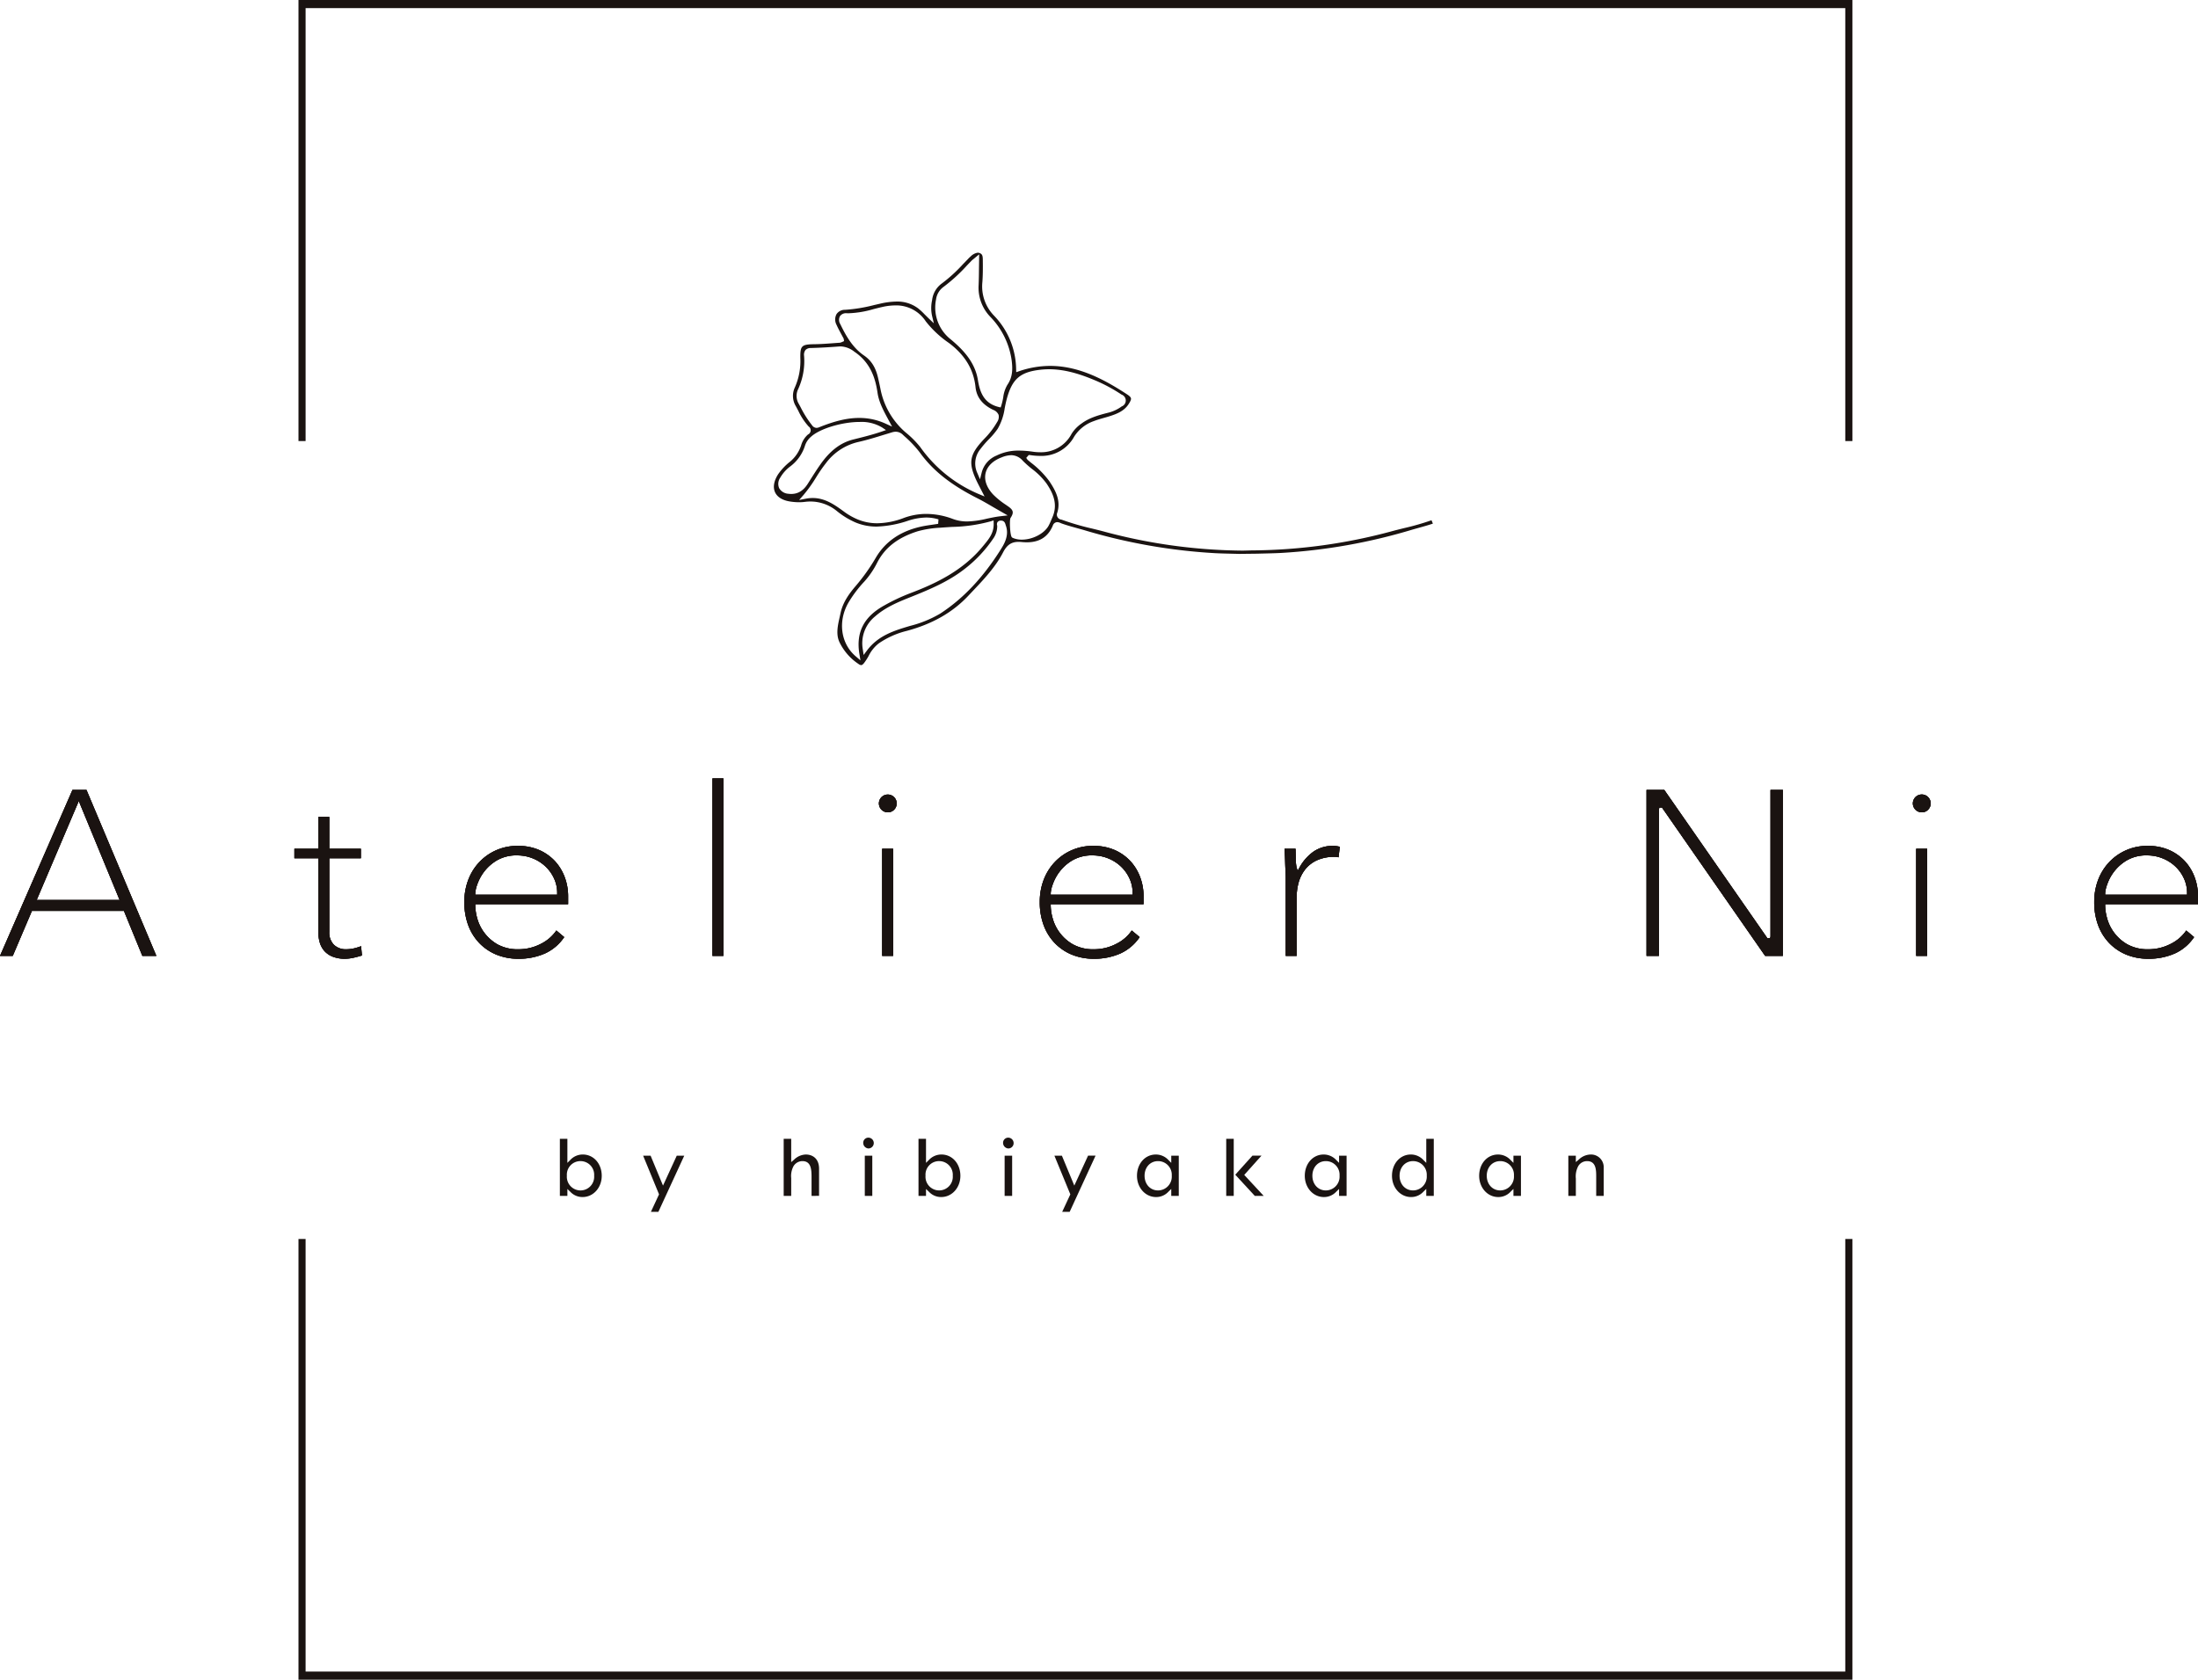 <svg id="logo_squ" xmlns="http://www.w3.org/2000/svg" width="729.398" height="557.453" viewBox="0 0 729.398 557.453">
  <g id="グループ_40" data-name="グループ 40" transform="translate(99.052)">
    <path id="パス_45" data-name="パス 45" d="M246.636,437.019V293.335H757.574V437.019h2.36V290.642H244.276V437.019Z" transform="translate(-244.276 -290.642)" fill="#1a1311"/>
    <path id="パス_46" data-name="パス 46" d="M757.574,377.367V520.95H246.636V377.367h-2.36V523.643H759.934V377.367Z" transform="translate(-244.276 33.81)" fill="#1a1311"/>
  </g>
  <g id="グループ_54" data-name="グループ 54" transform="translate(185.79 377.56)">
    <g id="グループ_41" data-name="グループ 41" transform="translate(0 0.382)">
      <path id="パス_47" data-name="パス 47" d="M274.461,387.5a5.506,5.506,0,0,1-4.082-1.756l-.959-.921v2.289h-2.494V368.172h2.494v7.981l.969-.969a5.635,5.635,0,0,1,4.152-1.8c3.581,0,6.28,3.038,6.28,7.066C280.821,384.4,278.026,387.5,274.461,387.5Zm-.657-11.924a4.49,4.49,0,0,0-4.551,4.82,4.538,4.538,0,1,0,9.048.032A4.527,4.527,0,0,0,273.8,375.577Z" transform="translate(-266.926 -368.172)" fill="#1a1311"/>
    </g>
    <g id="グループ_42" data-name="グループ 42" transform="translate(27.631 5.977)">
      <path id="パス_48" data-name="パス 48" d="M274.636,387.854l2.7-5.8-5.283-12.84h2.482l4.118,9.933,4.565-9.933h2.488l-8.591,18.644Z" transform="translate(-272.057 -369.211)" fill="#1a1311"/>
    </g>
    <g id="グループ_43" data-name="グループ 43" transform="translate(74.273 0.382)">
      <path id="パス_49" data-name="パス 49" d="M289.964,387.113v-6.28c0-2.661-.231-5.256-3.048-5.256a3.447,3.447,0,0,0-2.935,1.68,6.9,6.9,0,0,0-.77,3.969v5.886h-2.493V368.172h2.493v7.739l.937-.808a5.848,5.848,0,0,1,3.915-1.718c2.122,0,4.395,1.239,4.395,4.723v9Z" transform="translate(-280.717 -368.172)" fill="#1a1311"/>
    </g>
    <g id="グループ_44" data-name="グループ 44" transform="translate(100.668)">
      <path id="パス_50" data-name="パス 50" d="M286.14,387.425V374.079h2.488v13.345Zm1.228-15.737a1.858,1.858,0,0,1-1.75-1.944,1.7,1.7,0,0,1,1.75-1.643,1.794,1.794,0,0,1,0,3.587Z" transform="translate(-285.618 -368.101)" fill="#1a1311"/>
    </g>
    <g id="グループ_45" data-name="グループ 45" transform="translate(119.011 0.382)">
      <path id="パス_51" data-name="パス 51" d="M296.558,387.5a5.5,5.5,0,0,1-4.077-1.756l-.964-.921v2.289h-2.494V368.172h2.494v7.981l.969-.969a5.652,5.652,0,0,1,4.152-1.8c3.582,0,6.285,3.038,6.285,7.066C302.924,384.4,300.129,387.5,296.558,387.5Zm-.652-11.924a4.487,4.487,0,0,0-4.551,4.82,4.535,4.535,0,1,0,9.042.032A4.526,4.526,0,0,0,295.907,375.577Z" transform="translate(-289.024 -368.172)" fill="#1a1311"/>
    </g>
    <g id="グループ_46" data-name="グループ 46" transform="translate(147.076)">
      <path id="パス_52" data-name="パス 52" d="M294.752,387.425V374.079h2.494v13.345Zm1.233-15.737a1.858,1.858,0,0,1-1.75-1.944,1.7,1.7,0,0,1,1.75-1.643,1.8,1.8,0,0,1,1.75,1.831A1.755,1.755,0,0,1,295.985,371.688Z" transform="translate(-294.235 -368.101)" fill="#1a1311"/>
    </g>
    <g id="グループ_47" data-name="グループ 47" transform="translate(164.114 5.977)">
      <path id="パス_53" data-name="パス 53" d="M299.98,387.854l2.7-5.8-5.285-12.84h2.484L304,379.144l4.567-9.933h2.486l-8.591,18.644Z" transform="translate(-297.399 -369.211)" fill="#1a1311"/>
    </g>
    <g id="グループ_48" data-name="グループ 48" transform="translate(191.513 5.596)">
      <path id="パス_54" data-name="パス 54" d="M308.82,383.256c-3.549,0-6.333-3.1-6.333-7.05,0-4.028,2.687-7.066,6.253-7.066a5.635,5.635,0,0,1,4.152,1.8l.969.969v-2.386h2.494v13.345H313.86v-2.305l-.964.943A5.494,5.494,0,0,1,308.82,383.256Zm.657-11.924c-2.59,0-4.47,2.036-4.47,4.852s1.88,4.874,4.47,4.874a4.584,4.584,0,0,0,4.551-4.906A4.538,4.538,0,0,0,309.477,371.332Z" transform="translate(-302.486 -369.14)" fill="#1a1311"/>
    </g>
    <g id="グループ_49" data-name="グループ 49" transform="translate(221.128 0.382)">
      <path id="パス_55" data-name="パス 55" d="M317.464,387.113l-6.479-7.023,5.693-6.323h3.005l-5.72,6.393,6.452,6.953Zm-9.479,0V368.172h2.494v18.941Z" transform="translate(-307.985 -368.172)" fill="#1a1311"/>
    </g>
    <g id="グループ_50" data-name="グループ 50" transform="translate(247.2 5.596)">
      <path id="パス_56" data-name="パス 56" d="M319.16,383.256c-3.555,0-6.334-3.1-6.334-7.05,0-4.028,2.687-7.066,6.247-7.066a5.647,5.647,0,0,1,4.158,1.8l.969.969v-2.386h2.494v13.345H324.2v-2.305l-.964.943A5.5,5.5,0,0,1,319.16,383.256Zm.652-11.924c-2.585,0-4.465,2.036-4.465,4.852s1.88,4.874,4.465,4.874a4.581,4.581,0,0,0,4.551-4.906A4.535,4.535,0,0,0,319.811,371.332Z" transform="translate(-312.826 -369.14)" fill="#1a1311"/>
    </g>
    <g id="グループ_51" data-name="グループ 51" transform="translate(276.137 0.382)">
      <path id="パス_57" data-name="パス 57" d="M324.532,387.5c-3.555,0-6.333-3.1-6.333-7.05,0-4.028,2.687-7.066,6.247-7.066a5.635,5.635,0,0,1,4.152,1.8l.975.969v-7.981h2.493v18.941h-2.493V384.8l-.969.948A5.482,5.482,0,0,1,324.532,387.5Zm.657-11.924c-2.591,0-4.47,2.036-4.47,4.852s1.88,4.874,4.47,4.874a4.58,4.58,0,0,0,4.545-4.906A4.534,4.534,0,0,0,325.19,375.577Z" transform="translate(-318.199 -368.172)" fill="#1a1311"/>
    </g>
    <g id="グループ_52" data-name="グループ 52" transform="translate(305.069 5.596)">
      <path id="パス_58" data-name="パス 58" d="M329.9,383.256c-3.555,0-6.333-3.1-6.333-7.05,0-4.028,2.687-7.066,6.253-7.066a5.651,5.651,0,0,1,4.152,1.8l.97.969v-2.386h2.493v13.345h-2.493v-2.305l-.964.943A5.5,5.5,0,0,1,329.9,383.256Zm.657-11.924c-2.59,0-4.47,2.036-4.47,4.852s1.88,4.874,4.47,4.874a4.584,4.584,0,0,0,4.551-4.906A4.538,4.538,0,0,0,330.561,371.332Z" transform="translate(-323.571 -369.14)" fill="#1a1311"/>
    </g>
    <g id="グループ_53" data-name="グループ 53" transform="translate(334.657 5.596)">
      <path id="パス_59" data-name="パス 59" d="M338.312,382.868v-6.28c0-2.219,0-5.256-3.021-5.256a3.393,3.393,0,0,0-2.935,1.653,7.29,7.29,0,0,0-.8,4.141v5.741h-2.494V369.523h2.494v2.122l.932-.786a5.847,5.847,0,0,1,3.915-1.718,4.206,4.206,0,0,1,4.4,4.395v9.333Z" transform="translate(-329.065 -369.14)" fill="#1a1311"/>
    </g>
  </g>
  <g id="グループ_77" data-name="グループ 77" transform="translate(0 258.34)">
    <g id="グループ_65" data-name="グループ 65" transform="translate(0 0)">
      <g id="グループ_55" data-name="グループ 55" transform="translate(0 3.815)">
        <path id="パス_60" data-name="パス 60" d="M273.127,399.791l-6.118-14.929H236.472l-6.355,14.929h-4.233l24.047-55.084h4.648l23.191,55.084Zm-35.071-18.559h27.521l-13.55-32.847Z" transform="translate(-225.884 -344.707)" fill="#1a1311"/>
      </g>
      <g id="グループ_56" data-name="グループ 56" transform="translate(97.695 12.787)">
        <path id="パス_61" data-name="パス 61" d="M260.849,393.438a11.011,11.011,0,0,1-4.152-.711,7.328,7.328,0,0,1-2.725-1.874,7.407,7.407,0,0,1-1.513-2.768,12.3,12.3,0,0,1-.49-3.527V360.085h-7.944v-3.151h7.944V346.373h3.63v10.561h10.48v3.151H255.6v24.472a5.727,5.727,0,0,0,1.513,4.211,5.61,5.61,0,0,0,4.136,1.519,11.669,11.669,0,0,0,2.881-.377,18.086,18.086,0,0,0,2.025-.646l.28,3.08c-.765.248-1.643.49-2.612.711A13.813,13.813,0,0,1,260.849,393.438Z" transform="translate(-244.024 -346.373)" fill="#1a1311"/>
      </g>
      <g id="グループ_57" data-name="グループ 57" transform="translate(154.091 22.395)">
        <path id="パス_62" data-name="パス 62" d="M275.5,385.614a19.089,19.089,0,0,1-7.411-1.384,16.689,16.689,0,0,1-5.682-3.878,17.2,17.2,0,0,1-3.651-5.924,21.848,21.848,0,0,1-1.271-7.626,20.4,20.4,0,0,1,1.314-7.416,17.652,17.652,0,0,1,3.689-5.886,17.215,17.215,0,0,1,12.769-5.343,17.212,17.212,0,0,1,7.19,1.417,15.8,15.8,0,0,1,5.213,3.754,16.1,16.1,0,0,1,3.183,5.332,18,18,0,0,1,1.082,6.081v2.768H261.112v.571a16.858,16.858,0,0,0,.614,3.985A14.238,14.238,0,0,0,264,376.825a14.506,14.506,0,0,0,4.416,3.969,13.864,13.864,0,0,0,7.163,1.669,15.85,15.85,0,0,0,7.324-1.815,13.446,13.446,0,0,0,5.116-4.416l2.607,2.192a15.41,15.41,0,0,1-6.344,5.412A21.379,21.379,0,0,1,275.5,385.614Zm-.479-34.306a12.769,12.769,0,0,0-6.77,1.675,14.8,14.8,0,0,0-4.249,3.8,15.3,15.3,0,0,0-2.23,4.174,10.738,10.738,0,0,0-.662,2.833v.571H288.3v-.571a11.346,11.346,0,0,0-1.05-4.842A12.746,12.746,0,0,0,284.426,355a13.37,13.37,0,0,0-4.223-2.7A13.689,13.689,0,0,0,275.023,351.308Z" transform="translate(-257.487 -348.157)" fill="#1a1311"/>
      </g>
      <g id="グループ_58" data-name="グループ 58" transform="translate(236.424)">
        <rect id="長方形_14" data-name="長方形 14" width="3.633" height="58.9" fill="#1a1311"/>
      </g>
      <g id="グループ_59" data-name="グループ 59" transform="translate(291.563 5.242)">
        <path id="パス_63" data-name="パス 63" d="M286.644,398.629v-35.55h3.63v35.55Zm1.82-47.646a2.953,2.953,0,1,1,2.138-.867A2.887,2.887,0,0,1,288.464,350.982Z" transform="translate(-285.459 -344.972)" fill="#1a1311"/>
      </g>
      <g id="グループ_60" data-name="グループ 60" transform="translate(345.043 22.395)">
        <path id="パス_64" data-name="パス 64" d="M314.665,385.614a19.081,19.081,0,0,1-7.405-1.384,16.687,16.687,0,0,1-5.682-3.878,17.2,17.2,0,0,1-3.652-5.924,21.851,21.851,0,0,1-1.276-7.626,20.4,20.4,0,0,1,1.314-7.416,17.646,17.646,0,0,1,3.689-5.886,17.239,17.239,0,0,1,12.775-5.343,17.17,17.17,0,0,1,7.185,1.417,15.764,15.764,0,0,1,5.219,3.754,16.092,16.092,0,0,1,3.183,5.332,17.987,17.987,0,0,1,1.077,6.081v2.768H300.28v.571a16.579,16.579,0,0,0,.614,3.985,14.138,14.138,0,0,0,2.273,4.761,14.381,14.381,0,0,0,4.416,3.969,13.85,13.85,0,0,0,7.163,1.669,15.867,15.867,0,0,0,7.324-1.815,13.429,13.429,0,0,0,5.111-4.416l2.612,2.192a15.443,15.443,0,0,1-6.344,5.412A21.422,21.422,0,0,1,314.665,385.614Zm-.474-34.306a12.756,12.756,0,0,0-6.77,1.675,14.726,14.726,0,0,0-4.249,3.8,15.167,15.167,0,0,0-2.229,4.174,10.738,10.738,0,0,0-.662,2.833v.571h27.187v-.571a11.425,11.425,0,0,0-1.05-4.842A12.836,12.836,0,0,0,323.594,355a13.4,13.4,0,0,0-4.228-2.7A13.642,13.642,0,0,0,314.191,351.308Z" transform="translate(-296.65 -348.157)" fill="#1a1311"/>
      </g>
      <g id="グループ_61" data-name="グループ 61" transform="translate(426.277 22.395)">
        <path id="パス_65" data-name="パス 65" d="M313.511,384.661v-25.8c0-.695-.027-1.54-.081-2.531-.054-.975-.091-1.96-.118-2.962s-.07-1.96-.124-2.838q-.049-.832-.065-1.422h3.641q.065,1.769.1,3.414a12.535,12.535,0,0,0,.215,2.607l.377,1.309.668-1.19a15.822,15.822,0,0,1,4.524-5.138,11.11,11.11,0,0,1,6.651-1.955,7.793,7.793,0,0,1,1.293.108c.285.054.571.108.867.167l-.42,3.511a6.145,6.145,0,0,0-1.336-.156,13.9,13.9,0,0,0-5.59,1.039,10.694,10.694,0,0,0-3.942,2.892,12.244,12.244,0,0,0-2.294,4.292,17.9,17.9,0,0,0-.733,5.208v19.442Z" transform="translate(-313.123 -348.157)" fill="#1a1311"/>
      </g>
      <g id="グループ_62" data-name="グループ 62" transform="translate(546.397 3.813)">
        <path id="パス_66" data-name="パス 66" d="M377.472,399.793l-34.23-49.236h-.865l-.157.569v48.668h-4.106V344.707H344l34.226,49.234h.865l.161-.568V344.707h4.106v55.087Z" transform="translate(-338.114 -344.707)" fill="#1a1311"/>
      </g>
      <g id="グループ_63" data-name="グループ 63" transform="translate(634.687 5.242)">
        <path id="パス_67" data-name="パス 67" d="M358.414,398.629v-35.55h3.63v35.55Zm1.815-47.646a2.962,2.962,0,1,1,2.138-.867A2.866,2.866,0,0,1,360.229,350.982Z" transform="translate(-357.224 -344.972)" fill="#1a1311"/>
      </g>
      <g id="グループ_64" data-name="グループ 64" transform="translate(694.958 22.395)">
        <path id="パス_68" data-name="パス 68" d="M386.43,385.614a19.054,19.054,0,0,1-7.4-1.384,16.735,16.735,0,0,1-5.687-3.878,17.169,17.169,0,0,1-3.651-5.924,21.906,21.906,0,0,1-1.276-7.626,20.6,20.6,0,0,1,1.314-7.416,17.756,17.756,0,0,1,3.695-5.886,17.237,17.237,0,0,1,12.769-5.343,17.213,17.213,0,0,1,7.19,1.417,15.8,15.8,0,0,1,5.213,3.754,16.023,16.023,0,0,1,3.183,5.332,17.984,17.984,0,0,1,1.077,6.081v2.768H372.045v.571a16.581,16.581,0,0,0,.614,3.985,14.334,14.334,0,0,0,6.694,8.73,13.83,13.83,0,0,0,7.158,1.669,15.92,15.92,0,0,0,7.33-1.815,13.469,13.469,0,0,0,5.111-4.416l2.607,2.192a15.374,15.374,0,0,1-6.344,5.412A21.386,21.386,0,0,1,386.43,385.614Zm-.474-34.306a12.754,12.754,0,0,0-6.77,1.675,14.724,14.724,0,0,0-4.249,3.8,15.052,15.052,0,0,0-2.224,4.174,10.856,10.856,0,0,0-.668,2.833v.571h27.187v-.571a11.422,11.422,0,0,0-1.05-4.842A12.806,12.806,0,0,0,395.359,355a13.332,13.332,0,0,0-4.228-2.7A13.642,13.642,0,0,0,385.956,351.308Z" transform="translate(-368.415 -348.157)" fill="#1a1311"/>
      </g>
    </g>
    <g id="グループ_76" data-name="グループ 76" transform="translate(0 0)">
      <g id="グループ_66" data-name="グループ 66" transform="translate(0 3.815)">
        <path id="パス_69" data-name="パス 69" d="M273.127,399.791l-6.118-14.929H236.472l-6.355,14.929h-4.233l24.047-55.084h4.648l23.191,55.084Zm-35.071-18.559h27.521l-13.55-32.847Z" transform="translate(-225.884 -344.707)" fill="#1a1311"/>
        <path id="パス_70" data-name="パス 70" d="M273.127,399.791l-6.118-14.929H236.472l-6.355,14.929h-4.233l24.047-55.084h4.648l23.191,55.084Zm-35.071-18.559h27.521l-13.55-32.847Z" transform="translate(-225.884 -344.707)" fill="#1a1311"/>
      </g>
      <g id="グループ_67" data-name="グループ 67" transform="translate(97.695 12.787)">
        <path id="パス_71" data-name="パス 71" d="M260.849,393.438a11.011,11.011,0,0,1-4.152-.711,7.328,7.328,0,0,1-2.725-1.874,7.407,7.407,0,0,1-1.513-2.768,12.3,12.3,0,0,1-.49-3.527V360.085h-7.944v-3.151h7.944V346.373h3.63v10.561h10.48v3.151H255.6v24.472a5.727,5.727,0,0,0,1.513,4.211,5.61,5.61,0,0,0,4.136,1.519,11.669,11.669,0,0,0,2.881-.377,18.086,18.086,0,0,0,2.025-.646l.28,3.08c-.765.248-1.643.49-2.612.711A13.813,13.813,0,0,1,260.849,393.438Z" transform="translate(-244.024 -346.373)" fill="#1a1311"/>
        <path id="パス_72" data-name="パス 72" d="M260.849,393.438a11.011,11.011,0,0,1-4.152-.711,7.328,7.328,0,0,1-2.725-1.874,7.407,7.407,0,0,1-1.513-2.768,12.3,12.3,0,0,1-.49-3.527V360.085h-7.944v-3.151h7.944V346.373h3.63v10.561h10.48v3.151H255.6v24.472a5.727,5.727,0,0,0,1.513,4.211,5.61,5.61,0,0,0,4.136,1.519,11.669,11.669,0,0,0,2.881-.377,18.086,18.086,0,0,0,2.025-.646l.28,3.08c-.765.248-1.643.49-2.612.711A13.813,13.813,0,0,1,260.849,393.438Z" transform="translate(-244.024 -346.373)" fill="#1a1311"/>
      </g>
      <g id="グループ_68" data-name="グループ 68" transform="translate(154.091 22.395)">
        <path id="パス_73" data-name="パス 73" d="M275.5,385.614a19.089,19.089,0,0,1-7.411-1.384,16.689,16.689,0,0,1-5.682-3.878,17.2,17.2,0,0,1-3.651-5.924,21.848,21.848,0,0,1-1.271-7.626,20.4,20.4,0,0,1,1.314-7.416,17.652,17.652,0,0,1,3.689-5.886,17.215,17.215,0,0,1,12.769-5.343,17.212,17.212,0,0,1,7.19,1.417,15.8,15.8,0,0,1,5.213,3.754,16.1,16.1,0,0,1,3.183,5.332,18,18,0,0,1,1.082,6.081v2.768H261.112v.571a16.858,16.858,0,0,0,.614,3.985A14.238,14.238,0,0,0,264,376.825a14.506,14.506,0,0,0,4.416,3.969,13.864,13.864,0,0,0,7.163,1.669,15.85,15.85,0,0,0,7.324-1.815,13.446,13.446,0,0,0,5.116-4.416l2.607,2.192a15.41,15.41,0,0,1-6.344,5.412A21.379,21.379,0,0,1,275.5,385.614Zm-.479-34.306a12.769,12.769,0,0,0-6.77,1.675,14.8,14.8,0,0,0-4.249,3.8,15.3,15.3,0,0,0-2.23,4.174,10.738,10.738,0,0,0-.662,2.833v.571H288.3v-.571a11.346,11.346,0,0,0-1.05-4.842A12.746,12.746,0,0,0,284.426,355a13.37,13.37,0,0,0-4.223-2.7A13.689,13.689,0,0,0,275.023,351.308Z" transform="translate(-257.487 -348.157)" fill="#1a1311"/>
        <path id="パス_74" data-name="パス 74" d="M275.5,385.614a19.089,19.089,0,0,1-7.411-1.384,16.689,16.689,0,0,1-5.682-3.878,17.2,17.2,0,0,1-3.651-5.924,21.848,21.848,0,0,1-1.271-7.626,20.4,20.4,0,0,1,1.314-7.416,17.652,17.652,0,0,1,3.689-5.886,17.215,17.215,0,0,1,12.769-5.343,17.212,17.212,0,0,1,7.19,1.417,15.8,15.8,0,0,1,5.213,3.754,16.1,16.1,0,0,1,3.183,5.332,18,18,0,0,1,1.082,6.081v2.768H261.112v.571a16.858,16.858,0,0,0,.614,3.985A14.238,14.238,0,0,0,264,376.825a14.506,14.506,0,0,0,4.416,3.969,13.864,13.864,0,0,0,7.163,1.669,15.85,15.85,0,0,0,7.324-1.815,13.446,13.446,0,0,0,5.116-4.416l2.607,2.192a15.41,15.41,0,0,1-6.344,5.412A21.379,21.379,0,0,1,275.5,385.614Zm-.479-34.306a12.769,12.769,0,0,0-6.77,1.675,14.8,14.8,0,0,0-4.249,3.8,15.3,15.3,0,0,0-2.23,4.174,10.738,10.738,0,0,0-.662,2.833v.571H288.3v-.571a11.346,11.346,0,0,0-1.05-4.842A12.746,12.746,0,0,0,284.426,355a13.37,13.37,0,0,0-4.223-2.7A13.689,13.689,0,0,0,275.023,351.308Z" transform="translate(-257.487 -348.157)" fill="#1a1311"/>
      </g>
      <g id="グループ_69" data-name="グループ 69" transform="translate(236.424)">
        <rect id="長方形_15" data-name="長方形 15" width="3.633" height="58.9" fill="#1a1311"/>
        <rect id="長方形_16" data-name="長方形 16" width="3.633" height="58.9" fill="#1a1311"/>
      </g>
      <g id="グループ_70" data-name="グループ 70" transform="translate(291.563 5.242)">
        <path id="パス_75" data-name="パス 75" d="M286.644,398.629v-35.55h3.63v35.55Zm1.82-47.646a2.953,2.953,0,1,1,2.138-.867A2.887,2.887,0,0,1,288.464,350.982Z" transform="translate(-285.459 -344.972)" fill="#1a1311"/>
        <path id="パス_76" data-name="パス 76" d="M286.644,398.629v-35.55h3.63v35.55Zm1.82-47.646a2.953,2.953,0,1,1,2.138-.867A2.887,2.887,0,0,1,288.464,350.982Z" transform="translate(-285.459 -344.972)" fill="#1a1311"/>
      </g>
      <g id="グループ_71" data-name="グループ 71" transform="translate(345.043 22.395)">
        <path id="パス_77" data-name="パス 77" d="M314.665,385.614a19.081,19.081,0,0,1-7.405-1.384,16.687,16.687,0,0,1-5.682-3.878,17.2,17.2,0,0,1-3.652-5.924,21.851,21.851,0,0,1-1.276-7.626,20.4,20.4,0,0,1,1.314-7.416,17.646,17.646,0,0,1,3.689-5.886,17.239,17.239,0,0,1,12.775-5.343,17.17,17.17,0,0,1,7.185,1.417,15.764,15.764,0,0,1,5.219,3.754,16.092,16.092,0,0,1,3.183,5.332,17.987,17.987,0,0,1,1.077,6.081v2.768H300.28v.571a16.579,16.579,0,0,0,.614,3.985,14.138,14.138,0,0,0,2.273,4.761,14.381,14.381,0,0,0,4.416,3.969,13.85,13.85,0,0,0,7.163,1.669,15.867,15.867,0,0,0,7.324-1.815,13.429,13.429,0,0,0,5.111-4.416l2.612,2.192a15.443,15.443,0,0,1-6.344,5.412A21.422,21.422,0,0,1,314.665,385.614Zm-.474-34.306a12.756,12.756,0,0,0-6.77,1.675,14.726,14.726,0,0,0-4.249,3.8,15.167,15.167,0,0,0-2.229,4.174,10.738,10.738,0,0,0-.662,2.833v.571h27.187v-.571a11.425,11.425,0,0,0-1.05-4.842A12.836,12.836,0,0,0,323.594,355a13.4,13.4,0,0,0-4.228-2.7A13.642,13.642,0,0,0,314.191,351.308Z" transform="translate(-296.65 -348.157)" fill="#1a1311"/>
        <path id="パス_78" data-name="パス 78" d="M314.665,385.614a19.081,19.081,0,0,1-7.405-1.384,16.687,16.687,0,0,1-5.682-3.878,17.2,17.2,0,0,1-3.652-5.924,21.851,21.851,0,0,1-1.276-7.626,20.4,20.4,0,0,1,1.314-7.416,17.646,17.646,0,0,1,3.689-5.886,17.239,17.239,0,0,1,12.775-5.343,17.17,17.17,0,0,1,7.185,1.417,15.764,15.764,0,0,1,5.219,3.754,16.092,16.092,0,0,1,3.183,5.332,17.987,17.987,0,0,1,1.077,6.081v2.768H300.28v.571a16.579,16.579,0,0,0,.614,3.985,14.138,14.138,0,0,0,2.273,4.761,14.381,14.381,0,0,0,4.416,3.969,13.85,13.85,0,0,0,7.163,1.669,15.867,15.867,0,0,0,7.324-1.815,13.429,13.429,0,0,0,5.111-4.416l2.612,2.192a15.443,15.443,0,0,1-6.344,5.412A21.422,21.422,0,0,1,314.665,385.614Zm-.474-34.306a12.756,12.756,0,0,0-6.77,1.675,14.726,14.726,0,0,0-4.249,3.8,15.167,15.167,0,0,0-2.229,4.174,10.738,10.738,0,0,0-.662,2.833v.571h27.187v-.571a11.425,11.425,0,0,0-1.05-4.842A12.836,12.836,0,0,0,323.594,355a13.4,13.4,0,0,0-4.228-2.7A13.642,13.642,0,0,0,314.191,351.308Z" transform="translate(-296.65 -348.157)" fill="#1a1311"/>
      </g>
      <g id="グループ_72" data-name="グループ 72" transform="translate(426.277 22.395)">
        <path id="パス_79" data-name="パス 79" d="M313.511,384.661v-25.8c0-.695-.027-1.54-.081-2.531-.054-.975-.091-1.96-.118-2.962s-.07-1.96-.124-2.838q-.049-.832-.065-1.422h3.641q.065,1.769.1,3.414a12.535,12.535,0,0,0,.215,2.607l.377,1.309.668-1.19a15.822,15.822,0,0,1,4.524-5.138,11.11,11.11,0,0,1,6.651-1.955,7.793,7.793,0,0,1,1.293.108c.285.054.571.108.867.167l-.42,3.511a6.145,6.145,0,0,0-1.336-.156,13.9,13.9,0,0,0-5.59,1.039,10.694,10.694,0,0,0-3.942,2.892,12.244,12.244,0,0,0-2.294,4.292,17.9,17.9,0,0,0-.733,5.208v19.442Z" transform="translate(-313.123 -348.157)" fill="#1a1311"/>
        <path id="パス_80" data-name="パス 80" d="M313.511,384.661v-25.8c0-.695-.027-1.54-.081-2.531-.054-.975-.091-1.96-.118-2.962s-.07-1.96-.124-2.838q-.049-.832-.065-1.422h3.641q.065,1.769.1,3.414a12.535,12.535,0,0,0,.215,2.607l.377,1.309.668-1.19a15.822,15.822,0,0,1,4.524-5.138,11.11,11.11,0,0,1,6.651-1.955,7.793,7.793,0,0,1,1.293.108c.285.054.571.108.867.167l-.42,3.511a6.145,6.145,0,0,0-1.336-.156,13.9,13.9,0,0,0-5.59,1.039,10.694,10.694,0,0,0-3.942,2.892,12.244,12.244,0,0,0-2.294,4.292,17.9,17.9,0,0,0-.733,5.208v19.442Z" transform="translate(-313.123 -348.157)" fill="#1a1311"/>
      </g>
      <g id="グループ_73" data-name="グループ 73" transform="translate(546.397 3.813)">
        <path id="パス_81" data-name="パス 81" d="M377.472,399.793l-34.23-49.236h-.865l-.157.569v48.668h-4.106V344.707H344l34.226,49.234h.865l.161-.568V344.707h4.106v55.087Z" transform="translate(-338.114 -344.707)" fill="#1a1311"/>
        <path id="パス_82" data-name="パス 82" d="M377.472,399.793l-34.23-49.236h-.865l-.157.569v48.668h-4.106V344.707H344l34.226,49.234h.865l.161-.568V344.707h4.106v55.087Z" transform="translate(-338.114 -344.707)" fill="#1a1311"/>
      </g>
      <g id="グループ_74" data-name="グループ 74" transform="translate(634.687 5.242)">
        <path id="パス_83" data-name="パス 83" d="M358.414,398.629v-35.55h3.63v35.55Zm1.815-47.646a2.962,2.962,0,1,1,2.138-.867A2.866,2.866,0,0,1,360.229,350.982Z" transform="translate(-357.224 -344.972)" fill="#1a1311"/>
        <path id="パス_84" data-name="パス 84" d="M358.414,398.629v-35.55h3.63v35.55Zm1.815-47.646a2.962,2.962,0,1,1,2.138-.867A2.866,2.866,0,0,1,360.229,350.982Z" transform="translate(-357.224 -344.972)" fill="#1a1311"/>
      </g>
      <g id="グループ_75" data-name="グループ 75" transform="translate(694.958 22.395)">
        <path id="パス_85" data-name="パス 85" d="M386.43,385.614a19.054,19.054,0,0,1-7.4-1.384,16.735,16.735,0,0,1-5.687-3.878,17.169,17.169,0,0,1-3.651-5.924,21.906,21.906,0,0,1-1.276-7.626,20.6,20.6,0,0,1,1.314-7.416,17.756,17.756,0,0,1,3.695-5.886,17.237,17.237,0,0,1,12.769-5.343,17.213,17.213,0,0,1,7.19,1.417,15.8,15.8,0,0,1,5.213,3.754,16.023,16.023,0,0,1,3.183,5.332,17.984,17.984,0,0,1,1.077,6.081v2.768H372.045v.571a16.581,16.581,0,0,0,.614,3.985,14.334,14.334,0,0,0,6.694,8.73,13.83,13.83,0,0,0,7.158,1.669,15.92,15.92,0,0,0,7.33-1.815,13.469,13.469,0,0,0,5.111-4.416l2.607,2.192a15.374,15.374,0,0,1-6.344,5.412A21.386,21.386,0,0,1,386.43,385.614Zm-.474-34.306a12.754,12.754,0,0,0-6.77,1.675,14.724,14.724,0,0,0-4.249,3.8,15.052,15.052,0,0,0-2.224,4.174,10.856,10.856,0,0,0-.668,2.833v.571h27.187v-.571a11.422,11.422,0,0,0-1.05-4.842A12.806,12.806,0,0,0,395.359,355a13.332,13.332,0,0,0-4.228-2.7A13.642,13.642,0,0,0,385.956,351.308Z" transform="translate(-368.415 -348.157)" fill="#1a1311"/>
        <path id="パス_86" data-name="パス 86" d="M386.43,385.614a19.054,19.054,0,0,1-7.4-1.384,16.735,16.735,0,0,1-5.687-3.878,17.169,17.169,0,0,1-3.651-5.924,21.906,21.906,0,0,1-1.276-7.626,20.6,20.6,0,0,1,1.314-7.416,17.756,17.756,0,0,1,3.695-5.886,17.237,17.237,0,0,1,12.769-5.343,17.213,17.213,0,0,1,7.19,1.417,15.8,15.8,0,0,1,5.213,3.754,16.023,16.023,0,0,1,3.183,5.332,17.984,17.984,0,0,1,1.077,6.081v2.768H372.045v.571a16.581,16.581,0,0,0,.614,3.985,14.334,14.334,0,0,0,6.694,8.73,13.83,13.83,0,0,0,7.158,1.669,15.92,15.92,0,0,0,7.33-1.815,13.469,13.469,0,0,0,5.111-4.416l2.607,2.192a15.374,15.374,0,0,1-6.344,5.412A21.386,21.386,0,0,1,386.43,385.614Zm-.474-34.306a12.754,12.754,0,0,0-6.77,1.675,14.724,14.724,0,0,0-4.249,3.8,15.052,15.052,0,0,0-2.224,4.174,10.856,10.856,0,0,0-.668,2.833v.571h27.187v-.571a11.422,11.422,0,0,0-1.05-4.842A12.806,12.806,0,0,0,395.359,355a13.332,13.332,0,0,0-4.228-2.7A13.642,13.642,0,0,0,385.956,351.308Z" transform="translate(-368.415 -348.157)" fill="#1a1311"/>
      </g>
    </g>
  </g>
  <path id="パス_87" data-name="パス 87" d="M440.749,408.176c2.617-.075,5.235-.108,7.858-.242a188.686,188.686,0,0,0,43.818-7.8l2.224-.625c1.47-.409,2.941-.818,4.395-1.314l-.453-1.115a86.373,86.373,0,0,1-9.123,2.617c-1.5.372-3,.743-4.486,1.153a181.78,181.78,0,0,1-45.266,6.231c-.344.005-.689.011-1.028.011l-2.617.065h-.35a181.891,181.891,0,0,1-45.266-6.172c-1.5-.415-3.011-.781-4.519-1.153a85.357,85.357,0,0,1-10.136-2.962,1.659,1.659,0,0,1-1.379-2.359c1.12-3.732-.28-6.888-2.725-10.486a30.475,30.475,0,0,0-6.075-6.1l-1.072-.9-.452-.635.819-.953.361.005.749.1a20.666,20.666,0,0,0,2.66.183A12.354,12.354,0,0,0,380,369.34a12.6,12.6,0,0,1,6.506-5.159c1.1-.425,2.23-.748,3.366-1.072.716-.2,1.438-.409,2.154-.641,2.117-.689,4.5-1.61,5.962-3.8.689-1.029.953-1.643.867-2.057-.076-.372-.48-.786-1.276-1.3-7.147-4.675-15.769-9.457-25.555-9.457a31.792,31.792,0,0,0-10.27,1.756l-.98.334-.027-1.034a26.092,26.092,0,0,0-7.33-17.73,13.9,13.9,0,0,1-3.878-11.078c.178-2.316.183-4.653.151-7.255-.005-1.4-.1-2.057-.991-2.413a1.821,1.821,0,0,0-.711-.146,4.16,4.16,0,0,0-2.316,1.223,9.3,9.3,0,0,0-.937.91l-1.74,1.794a49.547,49.547,0,0,1-6.99,6.344,7.918,7.918,0,0,0-3.14,5.461,12.165,12.165,0,0,0-.027,5.181l.6,2.515-1.869-1.783-1.26-1.249a20.778,20.778,0,0,0-2.041-1.89A11.411,11.411,0,0,0,321.1,324.5a25.618,25.618,0,0,0-5.52.711l-1.906.436a52.275,52.275,0,0,1-9.694,1.589,3.326,3.326,0,0,0-2.828,1.427,3.734,3.734,0,0,0-.032,3.5c.469,1.072,1.034,2.106,1.6,3.156l.8,1.486.124.819-.732.334-.549.194-2.467.178c-2.014.151-4.034.3-6.048.323-4.314.059-4.755.479-4.712,4.54a21.676,21.676,0,0,1-1.8,9.769,6.621,6.621,0,0,0,.329,6.307l.829,1.551a20.817,20.817,0,0,0,3.409,5.154,1.517,1.517,0,0,1-.215,2.633,7.58,7.58,0,0,0-2.31,3.7,11.767,11.767,0,0,1-3.689,5.353,19.656,19.656,0,0,0-3.91,4.141c-1.411,2.187-1.788,4.3-1.05,5.957.705,1.589,2.429,2.682,4.847,3.075a19.616,19.616,0,0,0,3.124.269,15.289,15.289,0,0,0,1.917-.118,15.063,15.063,0,0,1,1.89-.124,13.825,13.825,0,0,1,8.768,3.178,26.546,26.546,0,0,0,6.2,3.786,18.012,18.012,0,0,0,7,1.357,36.113,36.113,0,0,0,10.4-1.939,20.264,20.264,0,0,1,6.016-1.066,13.945,13.945,0,0,1,4.088.609l-.108,1.486-1.858.275c-1.233.178-2.391.345-3.539.587-6.953,1.47-12.085,4.944-15.258,10.324a64.746,64.746,0,0,1-6.673,9.4c-2.068,2.413-4.287,5.369-5.057,9.01l-.3,1.357c-.63,2.779-1.277,5.655-.092,8.261a18.177,18.177,0,0,0,6.334,7.281,1.749,1.749,0,0,0,.888.393c.1,0,.425,0,1.018-.76a19.538,19.538,0,0,0,1.454-2.267,12,12,0,0,1,3.377-4.19,28.332,28.332,0,0,1,9.269-4.141c8.552-2.305,15.236-6.123,20.449-11.671l1.363-1.443c3.765-3.969,7.648-8.073,10.168-12.942,1.277-2.477,2.763-3.49,5.122-3.49.339,0,.695.021,1.082.059a16.07,16.07,0,0,0,1.67.086c4.239,0,7.061-1.809,8.628-5.536a1.6,1.6,0,0,1,1.481-1.163,3.258,3.258,0,0,1,1.26.377c1.691.619,3.43,1.1,5.165,1.578l2.2.614a188.179,188.179,0,0,0,43.828,7.739c2.612.135,5.224.161,7.836.237Zm-71.6-61.084c.862-.086,1.713-.129,2.564-.129,5.838,0,11.391,2.047,15.57,3.829a53.116,53.116,0,0,1,8.439,4.578,2.09,2.09,0,0,1,.054,3.931,12.625,12.625,0,0,1-4.653,2.133c-3.124.8-6.14,1.659-8.671,3.544a11.681,11.681,0,0,0-3.29,3.393,11.392,11.392,0,0,1-10.432,6.14,17.307,17.307,0,0,1-2.483-.188,32.449,32.449,0,0,0-4.529-.361,16.251,16.251,0,0,0-7.508,1.664,8.318,8.318,0,0,0-4.9,5.66l-.555,2.2-.889-2.09a7.534,7.534,0,0,1,1.072-8,32.462,32.462,0,0,1,2.736-3.167,25.609,25.609,0,0,0,2.951-3.5,18.831,18.831,0,0,0,2.337-6.883c.215-1.061.431-2.122.716-3.161C359.507,350.054,362.183,347.813,369.153,347.092Zm-34.958-23.406a6.071,6.071,0,0,1,2.418-4.023,54.982,54.982,0,0,0,7.814-7.141l1.411-1.465a8.553,8.553,0,0,1,.776-.679l1.874-1.557-.064,4.443c-.016,1.977-.038,3.845-.118,5.714a13.918,13.918,0,0,0,3.824,10.534,25.872,25.872,0,0,1,7.158,14.654c.313,2.59.366,5.342-1.406,7.911a10.681,10.681,0,0,0-1.416,4.233,21.878,21.878,0,0,1-.625,2.666l-.221.673-.689-.167c-4.966-1.233-6.231-5.03-6.867-8.946-.975-6.07-5.122-10.238-9.053-13.518A13.42,13.42,0,0,1,334.195,323.686Zm-31.8,8.3a2.6,2.6,0,0,1-.108-2.623,2.415,2.415,0,0,1,2.149-.991l.733.016a33.457,33.457,0,0,0,8.31-1.395c.937-.237,1.874-.474,2.816-.684a19.782,19.782,0,0,1,4.389-.533,11.688,11.688,0,0,1,10.082,5.294,34.63,34.63,0,0,0,7.685,7.179c5.321,3.991,8.207,8.784,8.822,14.644.35,3.35,2.273,5.822,5.876,7.556a3.054,3.054,0,0,1,1.788,1.669,3.092,3.092,0,0,1-.506,2.391,26.855,26.855,0,0,1-4.1,5.391c-5.251,5.488-5.66,8.143-2.294,14.94l2.235,4.346-1.923-.8A45.467,45.467,0,0,1,328.9,372.754a31.8,31.8,0,0,0-4.858-4.852,25.391,25.391,0,0,1-8.342-14.53c-.243-1.217-.512-2.429-.792-3.641-.8-3.414-2.23-5.677-4.642-7.33C306.378,339.74,304.159,335.631,302.393,331.985Zm-13.168,27.569-.6-1.11a5.1,5.1,0,0,1-.264-4.772,22.246,22.246,0,0,0,2.014-11.207,2.55,2.55,0,0,1,.506-1.928,2.42,2.42,0,0,1,1.756-.619c3.14-.081,6.285-.275,9.42-.512l.452-.021h.032a7.8,7.8,0,0,1,4.519,1.756c5.6,3.754,7.055,9.274,7.7,13.669.458,3.1,1.96,5.881,3.748,9.188l1.077,2-2.068-.942a20.815,20.815,0,0,0-8.849-1.933c-3.856,0-7.955.953-13.3,3.1a2.383,2.383,0,0,1-.878.2,1.923,1.923,0,0,1-1.5-.91A33.917,33.917,0,0,1,289.225,359.554Zm-3.1,28.8a7.335,7.335,0,0,1-.948-.065,3.779,3.779,0,0,1-3.075-1.874,3.629,3.629,0,0,1,.356-3.457,12.5,12.5,0,0,1,3.231-3.668,13.785,13.785,0,0,0,5.019-7.045,6.511,6.511,0,0,1,1.933-2.843c2.86-2.677,10.265-4.944,16.162-4.944a13.226,13.226,0,0,1,7.491,1.842l1.271.857-1.454.5c-3.054,1.039-6.016,1.777-9.4,2.617-4.211,1.05-7.68,3.689-10.927,8.294-1.3,1.853-2.51,3.77-3.721,5.687l-.463.732C290.162,387.247,288.374,388.351,286.122,388.351Zm22.62,53.161.339,2.063-1.589-1.357c-4.933-4.222-5.951-11.5-2.466-17.686a40.3,40.3,0,0,1,5.386-7.157,28.073,28.073,0,0,0,4.2-6.177c2.59-5.057,6.872-8.385,13.48-10.47a34.251,34.251,0,0,1,7.556-1.18c1.293-.108,2.585-.183,3.878-.264a52.1,52.1,0,0,0,12.775-1.847l.969-.307.027,1.012c.081,3.108-1.529,5.068-3.081,6.964l-.372.447c-6.786,8.364-16.081,12.656-24.278,15.753a64.907,64.907,0,0,0-8.493,4C310.2,429.088,307.546,434.242,308.742,441.513Zm46.925-34.775c-5.913,9.387-12.505,16.372-20.148,21.338a37.737,37.737,0,0,1-10.023,4.077l-1.023.307c-5.009,1.508-9.786,3.242-13.238,7.858l-1.1,1.47-.264-1.82a11.473,11.473,0,0,1,4.077-10.981c3.312-2.914,7.281-4.626,11.4-6.264,6.743-2.682,12.753-5.224,18.02-9.263A43.749,43.749,0,0,0,353.389,402.8a7.219,7.219,0,0,0,1.083-3.921,1.331,1.331,0,0,1,.118-1.217,1.4,1.4,0,0,1,1.147-.463h0c1.158,0,1.395.932,1.562,1.562C358.57,402.122,356.679,405.122,355.667,406.738Zm-.065-11c-1.589.183-3.107.506-4.6.824a30.7,30.7,0,0,1-6.49.915,13.5,13.5,0,0,1-4.739-.824,25.332,25.332,0,0,0-8.833-1.681,21.6,21.6,0,0,0-7.454,1.336,25.541,25.541,0,0,1-8.811,1.766,16.9,16.9,0,0,1-7.465-1.7,21.733,21.733,0,0,1-3.328-1.971c-3.156-2.316-6.425-4.707-10.626-4.707a11.875,11.875,0,0,0-2.332.232l-2.187.426,1.465-1.68a47.4,47.4,0,0,0,4.179-5.849,50.131,50.131,0,0,1,3.264-4.718,18.585,18.585,0,0,1,10.7-7c2.9-.652,5.752-1.529,8.6-2.413l2.585-.786a4.34,4.34,0,0,1,1.26-.21,3.436,3.436,0,0,1,2.418,1.055l.5.463a36.971,36.971,0,0,1,5.073,5.369c4.357,6.037,10.271,10.728,19.168,15.225,1.686.851,3.323,1.809,5.148,2.881l4.831,2.774Zm17.169.4L372.4,397a17.5,17.5,0,0,1-.942,2.009c-1.5,2.569-5.289,4.508-8.822,4.508a7.667,7.667,0,0,1-2.731-.474l-.447-.2-.124-.119c-.63-.609-.846-5.795-.436-6.42,1.131-1.713.975-2.558-.7-3.754l-.926-.646a25.633,25.633,0,0,1-4.185-3.4c-2.127-2.284-3.005-4.793-2.472-7.077.533-2.267,2.418-4.12,5.315-5.213a9.036,9.036,0,0,1,3.172-.732,5.183,5.183,0,0,1,3.862,1.858,34.2,34.2,0,0,0,3.059,2.719,23.3,23.3,0,0,1,4.772,4.772C372.879,387.9,374.748,391.647,372.772,396.133Z" transform="translate(-23.547 -224.421)" fill="#1a1311"/>
</svg>
